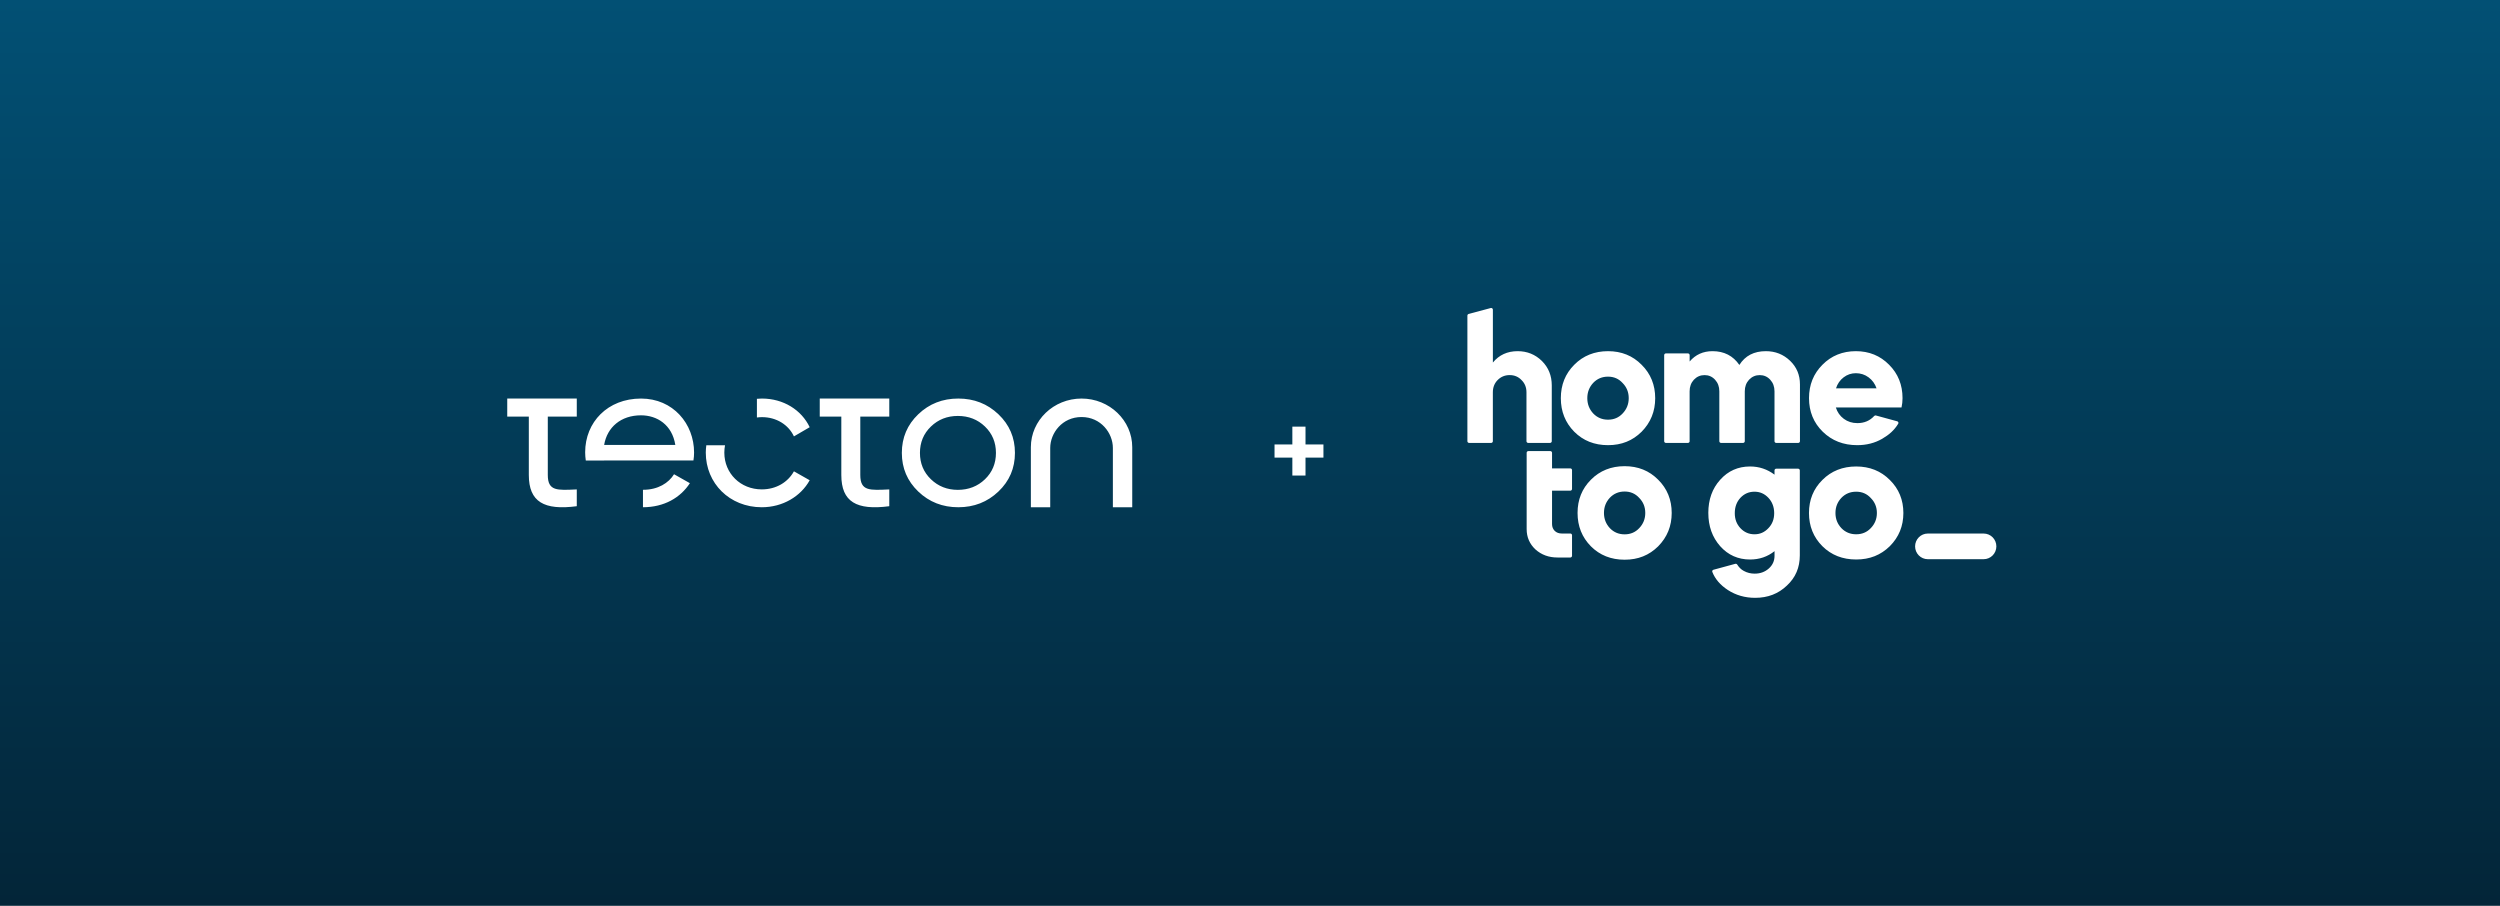<svg xmlns="http://www.w3.org/2000/svg" xmlns:xlink="http://www.w3.org/1999/xlink" fill="none" height="250" viewBox="0 0 690 250" width="690"><rect x="0" y="0" width="690" height="250" fill="#808080" stroke="none"/><linearGradient id="a" gradientUnits="userSpaceOnUse" x1="345" x2="345" y1="0" y2="250"><stop offset="0" stop-color="#025074"></stop><stop offset="1" stop-color="#032538"></stop></linearGradient><clipPath id="b"><path d="m0 0h690v250h-690z"></path></clipPath><clipPath id="c"><path d="m140 110h172.5v30h-172.5z"></path></clipPath><g clip-path="url(#b)"><path d="m0 0h690v250h-690z" fill="#fff"></path><path d="m0 0h690v250h-690z" fill="url(#a)"></path><g clip-path="url(#c)"><path clip-rule="evenodd" d="m200.108 122.89c-.124.653-.193 1.332-.193 2.034 0 5.735 4.463 10.146 10.34 10.146 3.995 0 7.227-2.006 8.871-4.988l4.347 2.466c-2.467 4.472-7.463 7.452-13.22 7.452-8.874 0-15.455-6.595-15.455-15.079 0-.691.058-1.368.146-2.034h5.159zm-14.067 8.001 4.368 2.468c-2.592 3.987-7.066 6.631-12.95 6.641v-4.823c.026 0 .053.003.079.003 4.071 0 7.026-1.882 8.5-4.292zm112.468-20.891c7.714 0 13.991 6.025 13.991 13.429v16.571h-5.345v-16.363c0-4.106-3.306-8.537-8.646-8.537-5.339 0-8.646 4.431-8.646 8.537v16.363h-5.344v-16.571c0-7.404 6.276-13.429 13.988-13.429zm-34.019 0c4.344 0 8.037 1.444 11.076 4.335 3.041 2.89 4.561 6.445 4.561 10.665s-1.52 7.775-4.561 10.665c-3.042 2.891-6.732 4.335-11.076 4.335-4.345 0-8.027-1.444-11.047-4.335-3.021-2.89-4.533-6.445-4.533-10.665s1.512-7.775 4.533-10.665c3.02-2.891 6.702-4.335 11.047-4.335zm-105.297 0v4.991h-8v16.106c0 4.515 2.647 4.217 8 3.981v4.635c-9.025 1.19-13.237-1.188-13.237-8.614v-16.108h-5.956v-4.991zm86.25 0v4.991h-8v16.106c0 4.515 2.647 4.217 8 3.981v4.635c-9.025 1.19-13.237-1.188-13.237-8.614v-16.108h-5.956v-4.991zm18.922 4.8c-2.93 0-5.408.974-7.428 2.924-2.02 1.947-3.031 4.375-3.031 7.276s1.011 5.329 3.031 7.276c2.02 1.948 4.498 2.924 7.428 2.924 2.931 0 5.467-.974 7.487-2.924 2.019-1.947 3.031-4.375 3.031-7.276s-1.012-5.329-3.031-7.276c-2.02-1.948-4.517-2.924-7.487-2.924zm-87.446-4.8c8.881 0 14.647 6.997 14.647 14.896 0 .732-.058 1.467-.178 2.199h-24.648s0 .01.003.015h-5.065c-.103-.74-.174-1.495-.174-2.273 0-8.349 6.237-14.837 15.415-14.837zm0 4.627c-5.528 0-9.353 3.272-10.176 8.181h19.647c-.881-5.585-5.059-8.181-9.471-8.181zm33.392-4.627c5.898 0 10.901 3.14 13.165 7.909l-4.35 2.535c-1.49-3.201-4.826-5.313-8.815-5.313-.479 0-.945.04-1.403.099v-5.161c.463-.038.926-.069 1.403-.069z" fill="#fff" fill-rule="evenodd"></path></g><g fill="#fff"><path d="m365.27 122.67v3.63h-4.95v4.95h-3.63v-4.95h-4.92v-3.63h4.92v-4.92h3.63v4.92z"></path><path clip-rule="evenodd" d="m405 121.774c0 .26.21.472.468.472h6.091c.258 0 .468-.212.468-.472v-13.496c0-1.361.438-2.485 1.312-3.374.905-.918 2.015-1.379 3.327-1.379s2.405.459 3.28 1.379c.905.886 1.359 2.01 1.359 3.374v13.496c0 .26.211.472.468.472h6.047c.258 0 .468-.212.468-.472v-15.395c0-2.693-.906-4.94-2.716-6.747-1.842-1.806-4.076-2.709-6.7-2.709-2.842 0-5.121 1.045-6.839 3.137v-14.588c0-.308-.292-.535-.589-.456l-6.096 1.636c-.205.054-.348.243-.348.456zm25.791-11.879c0 3.674 1.233 6.763 3.7 9.263 2.467 2.471 5.575 3.705 9.323 3.705s6.778-1.234 9.275-3.705c2.498-2.534 3.748-5.623 3.748-9.263 0-3.641-1.25-6.747-3.748-9.218-2.466-2.503-5.558-3.754-9.275-3.754s-6.856 1.251-9.323 3.754c-2.467 2.471-3.7 5.543-3.7 9.218zm17.051 4.226c-1.062 1.141-2.405 1.71-4.028 1.71s-2.983-.569-4.076-1.71c-1.093-1.172-1.64-2.581-1.64-4.229s.547-3.058 1.64-4.23c1.093-1.141 2.453-1.71 4.076-1.71s2.966.586 4.028 1.759c1.124 1.14 1.687 2.533 1.687 4.181s-.563 3.057-1.687 4.229zm18.5 7.653c0 .26-.21.472-.468.472h-6.091c-.258 0-.468-.212-.468-.472v-23.761c0-.26.21-.473.468-.473h6.091c.258 0 .468.212.468.473v1.761c1.623-1.9 3.731-2.851 6.324-2.851 3.184 0 5.654 1.268 7.4 3.802 1.592-2.534 4.028-3.802 7.307-3.802 2.624 0 4.855.886 6.7 2.661 1.81 1.741 2.716 3.913 2.716 6.509v15.681c0 .26-.21.472-.468.472h-6.091c-.258 0-.468-.212-.468-.472v-13.782c0-1.268-.39-2.327-1.172-3.182s-1.749-1.282-2.904-1.282-2.139.427-2.952 1.282c-.782.855-1.171 1.917-1.171 3.182v13.782c0 .26-.211.472-.468.472h-6.091c-.258 0-.469-.212-.469-.472v-13.782c0-1.268-.389-2.327-1.171-3.182s-1.749-1.282-2.904-1.282-2.139.427-2.952 1.282c-.782.855-1.172 1.917-1.172 3.182v13.782zm40.347-9.314h18.13c.188-.824.281-1.679.281-2.565 0-3.675-1.234-6.747-3.7-9.218-2.467-2.503-5.528-3.754-9.183-3.754s-6.761 1.251-9.228 3.754c-2.466 2.471-3.7 5.543-3.7 9.218 0 3.674 1.264 6.794 3.796 9.263 2.528 2.471 5.698 3.705 9.51 3.705 2.562 0 4.855-.586 6.887-1.758 1.887-1.101 3.333-2.346 4.426-4.153.157-.26.017-.594-.274-.673l-5.878-1.606c-.174-.048-.362.012-.485.148-1.194 1.305-2.736 1.959-4.628 1.959-1.435 0-2.685-.397-3.748-1.187-1.062-.789-1.796-1.837-2.203-3.136zm11.243-5.275h-11.195c.406-1.268 1.11-2.281 2.108-3.04 1.001-.762 2.125-1.141 3.372-1.141 1.312 0 2.483.379 3.512 1.141 1.032.761 1.763 1.775 2.201 3.04zm-96.576 17.788c0-.261.21-.473.468-.473h6.074c.258 0 .468.212.468.473v4.303h5.049c.257 0 .468.212.468.472v5.204c0 .26-.211.473-.468.473h-5.049v9.22c0 .756.25 1.387.749 1.891.499.473 1.138.711 1.917.711h2.383c.257 0 .468.212.468.473v5.676c0 .26-.211.473-.468.473h-3.552c-2.399 0-4.423-.742-6.074-2.223-1.62-1.514-2.43-3.388-2.43-5.625v-21.04zm14.052 16.598c0 3.655 1.23 6.729 3.691 9.22 2.461 2.458 5.561 3.689 9.301 3.689 3.739 0 6.761-1.229 9.253-3.689 2.492-2.522 3.739-5.594 3.739-9.22 0-3.627-1.247-6.715-3.739-9.173-2.461-2.491-5.545-3.734-9.253-3.734-3.709 0-6.84 1.246-9.301 3.734-2.461 2.458-3.691 5.515-3.691 9.173zm17.009 4.207c-1.06 1.135-2.4 1.701-4.02 1.701s-2.974-.566-4.065-1.701c-1.09-1.167-1.634-2.568-1.634-4.207s.544-3.044 1.634-4.207c1.091-1.135 2.448-1.702 4.065-1.702s2.96.584 4.02 1.75c1.121 1.135 1.681 2.522 1.681 4.162 0 1.639-.56 3.04-1.681 4.206zm19.08-4.193c0-3.7 1.093-6.755 3.279-9.17 2.187-2.446 4.937-3.666 8.247-3.666 2.5 0 4.748.753 6.747 2.256v-1.174c0-.261.21-.473.468-.473h6.046c.258 0 .468.212.468.473v23.46c0 3.355-1.185 6.129-3.559 8.323-2.344 2.256-5.265 3.386-8.763 3.386-2.811 0-5.326-.722-7.546-2.163-2.082-1.364-3.512-3.026-4.28-4.982-.098-.252.048-.53.308-.601l6.03-1.642c.213-.059.437.046.555.235.398.654 1.02 1.325 1.794 1.724.905.502 1.906.754 2.999.754 1.531 0 2.828-.47 3.891-1.41 1.062-.94 1.592-2.115 1.592-3.528v-1.268c-1.937 1.537-4.185 2.304-6.747 2.304-3.311 0-6.06-1.223-8.247-3.666-2.186-2.477-3.279-5.531-3.279-9.169zm12.745-5.877c-1.53 0-2.828.563-3.89 1.693-1.032 1.129-1.548 2.539-1.548 4.232s.516 3.009 1.548 4.139c1.062 1.129 2.357 1.693 3.89 1.693 1.534 0 2.781-.564 3.843-1.693 1.063-1.099 1.593-2.477 1.593-4.139s-.533-3.103-1.593-4.232c-1.062-1.13-2.343-1.693-3.843-1.693zm15.039 5.877c0 3.635 1.233 6.692 3.703 9.169 2.466 2.446 5.575 3.667 9.325 3.667 3.751 0 6.778-1.223 9.279-3.667 2.5-2.508 3.747-5.562 3.747-9.169s-1.25-6.676-3.747-9.122c-2.467-2.477-5.562-3.714-9.279-3.714-3.716 0-6.856 1.237-9.325 3.714-2.467 2.446-3.703 5.487-3.703 9.122zm17.056 4.184c-1.062 1.13-2.405 1.693-4.03 1.693-1.626 0-2.983-.563-4.076-1.693-1.093-1.161-1.64-2.553-1.64-4.184s.547-3.024 1.64-4.184c1.093-1.13 2.453-1.693 4.076-1.693s2.968.58 4.03 1.741c1.124 1.129 1.688 2.508 1.688 4.139 0 1.63-.564 3.023-1.688 4.184zm15.737 1.489c-1.934 0-3.504 1.586-3.504 3.539s1.57 3.539 3.504 3.539h15.422c1.934 0 3.504-1.586 3.504-3.539s-1.57-3.539-3.504-3.539z" fill-rule="evenodd"></path></g></g></svg>